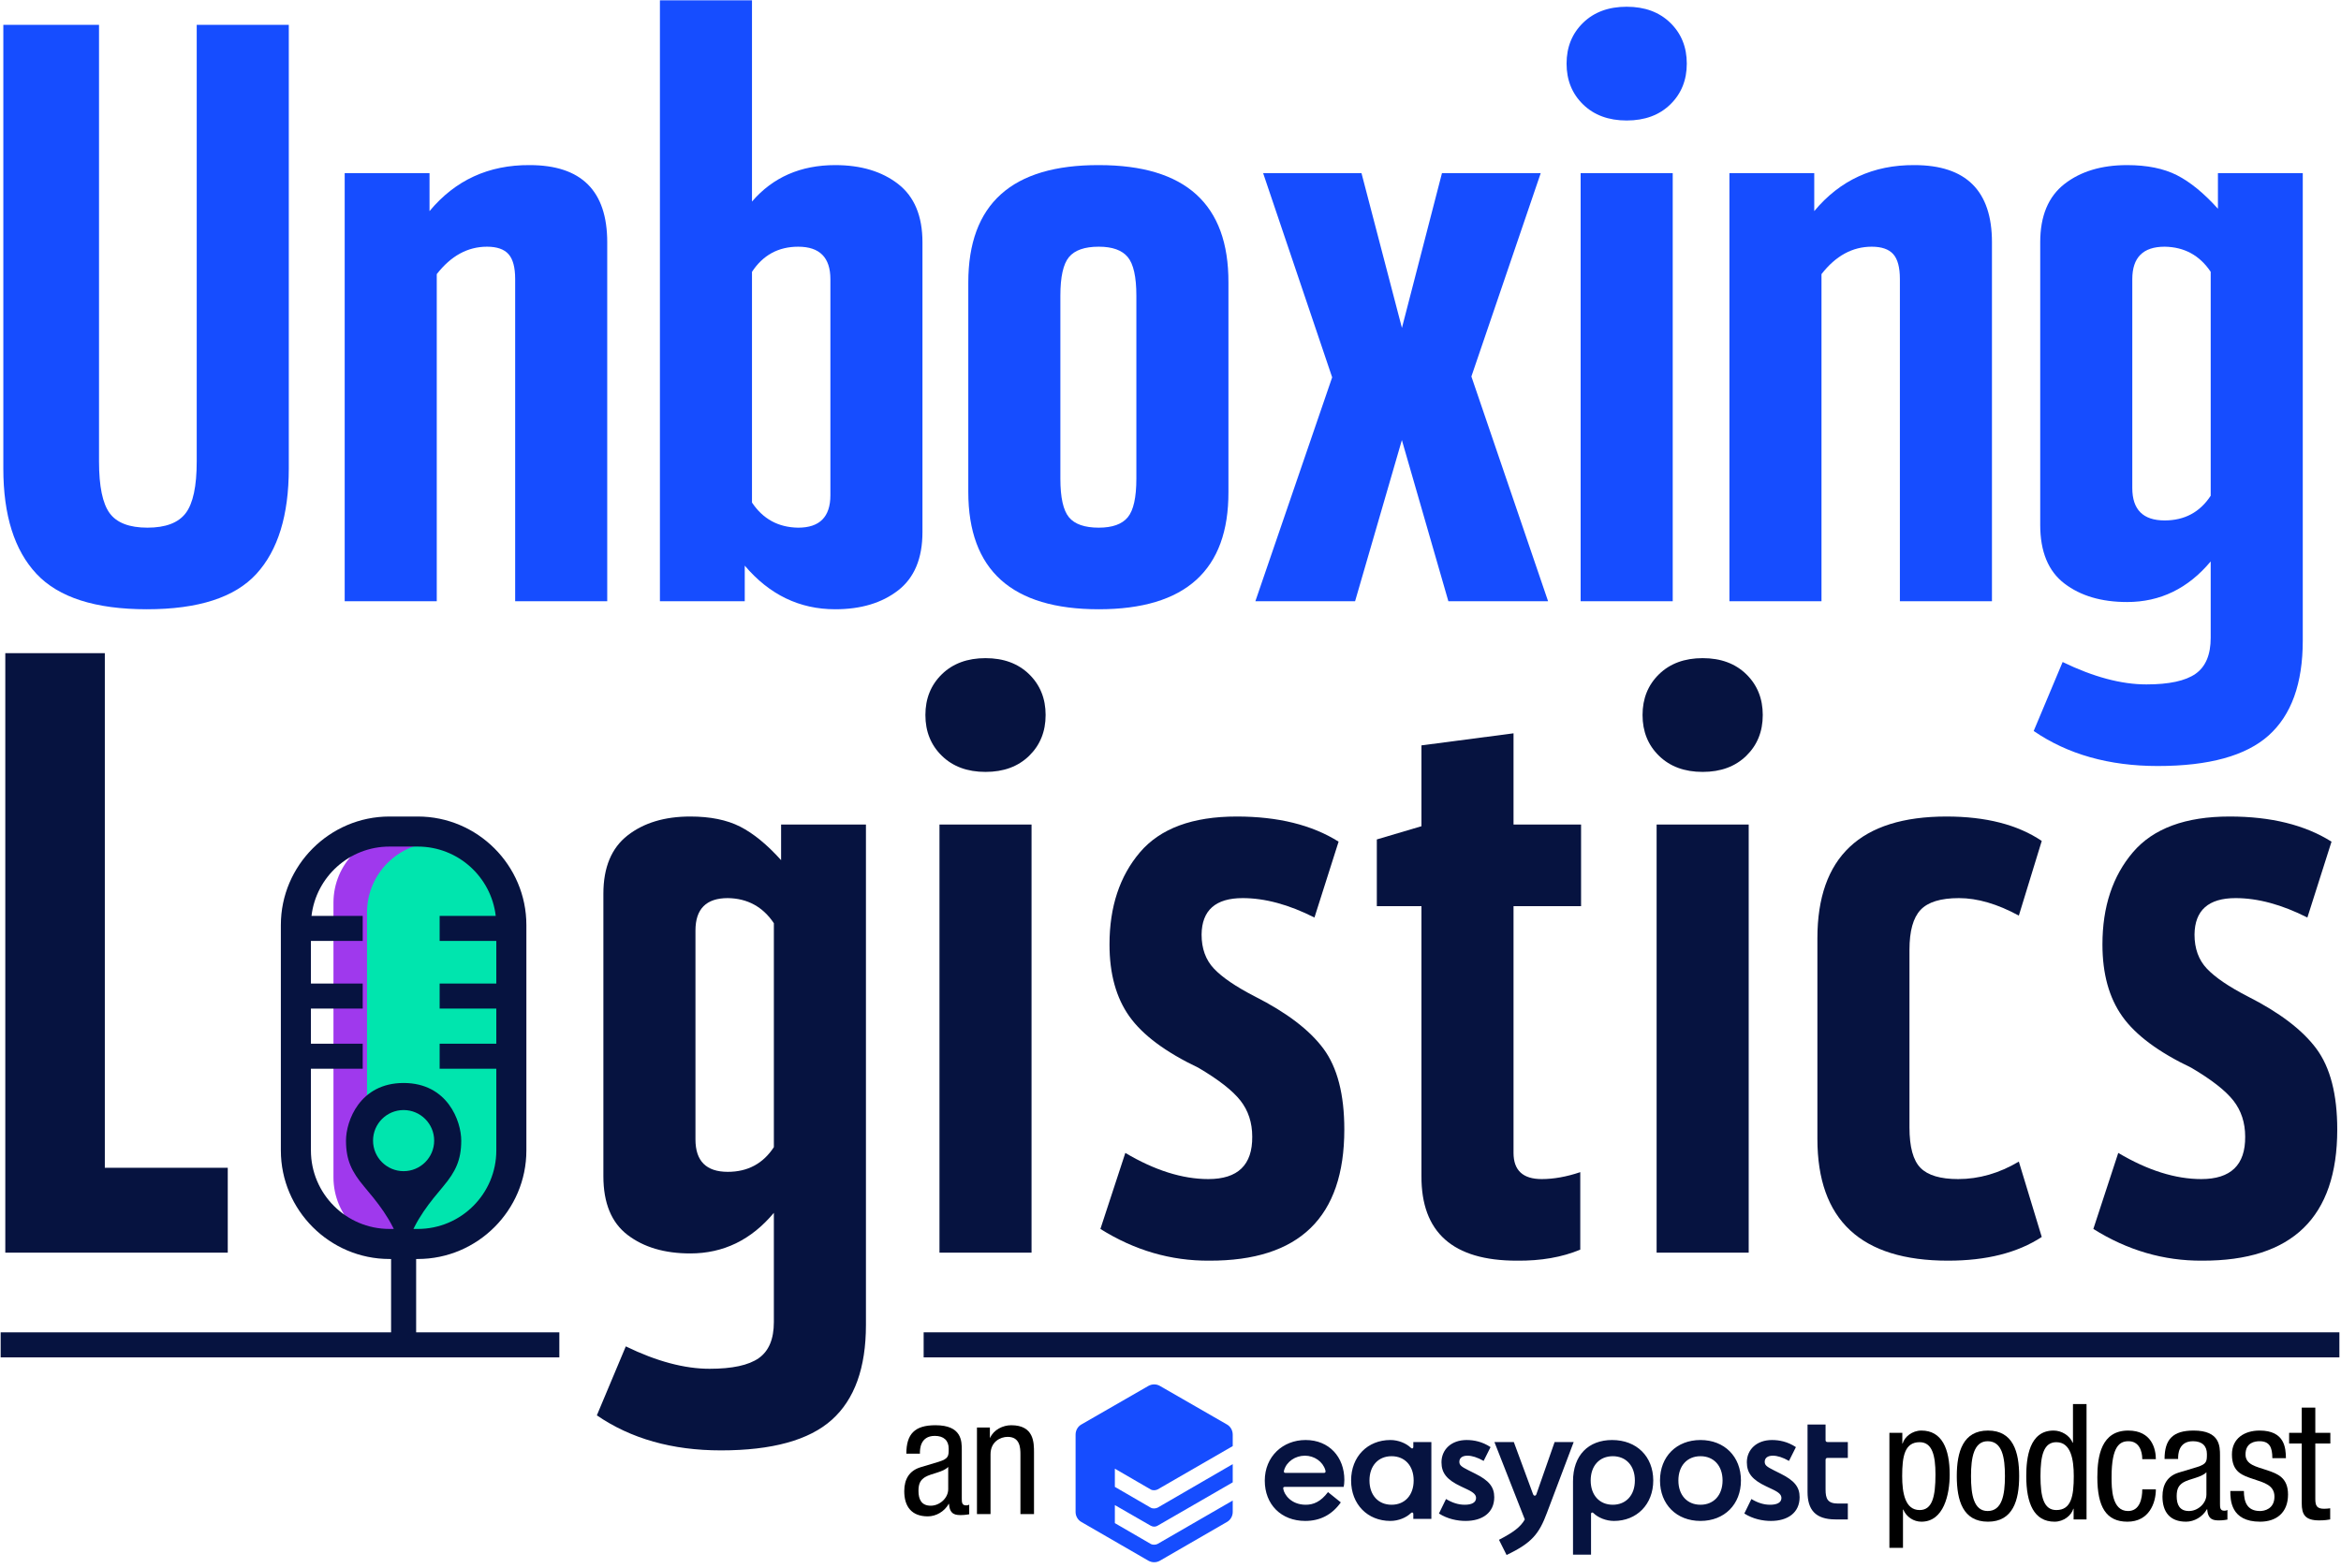 <svg fill="none" height="270" viewBox="0 0 403 270" width="403" xmlns="http://www.w3.org/2000/svg"><path d="m162.144 130.153c-1.893-1.844-2.838-4.186-2.838-7.027 0-2.835.945-5.177 2.838-7.024 1.891-1.844 4.397-2.768 7.509-2.768 3.117 0 5.617.924 7.511 2.768 1.891 1.847 2.838 4.189 2.838 7.024 0 2.841-.947 5.183-2.838 7.027-1.894 1.847-4.394 2.769-7.511 2.769-3.112 0-5.618-.922-7.509-2.769zm-.415 11.836h15.85v73.715h-15.85z" fill="#061340"/><path d="m189.432 211.626 4.292-13.093c5.066 3.004 9.831 4.504 14.291 4.504 5.084 0 7.6-2.433 7.556-7.301 0-2.411-.676-4.482-2.027-6.21-1.353-1.727-3.771-3.615-7.253-5.664-5.632-2.683-9.591-5.629-11.87-8.838-2.281-3.206-3.422-7.334-3.422-12.384 0-6.481 1.75-11.775 5.247-15.881 3.5-4.103 9.048-6.154 16.648-6.154 7.11 0 12.957 1.442 17.542 4.33l-4.156 13.065c-4.399-2.229-8.519-3.345-12.356-3.345-4.671 0-7.03 2.094-7.074 6.28 0 2.411.709 4.366 2.132 5.869 1.42 1.501 3.757 3.093 7.013 4.773 5.493 2.777 9.438 5.781 11.833 9.009 2.395 3.231 3.593 7.872 3.593 13.921 0 15.1-7.749 22.625-23.248 22.581-6.608.044-12.857-1.775-18.741-5.462z" fill="#061340"/><path d="m285.599 130.153c-1.893-1.844-2.837-4.186-2.837-7.027 0-2.835.944-5.177 2.837-7.024 1.891-1.844 4.397-2.768 7.509-2.768 3.117 0 5.617.924 7.511 2.768 1.891 1.847 2.838 4.189 2.838 7.024 0 2.841-.947 5.183-2.838 7.027-1.894 1.847-4.394 2.769-7.511 2.769-3.112 0-5.618-.922-7.509-2.769zm-.415 11.836h15.851v73.715h-15.851z" fill="#061340"/><path d="m335.358 217.088c-14.997 0-22.495-6.991-22.495-20.972v-34.539c0-13.982 7.406-20.972 22.218-20.972 6.783 0 12.252 1.401 16.404 4.202l-3.945 12.861c-3.693-2.01-7.129-3.013-10.313-3.013-3.14 0-5.341.679-6.609 2.033-1.271 1.353-1.905 3.638-1.905 6.86v30.596c0 3.362.635 5.684 1.905 6.969 1.268 1.282 3.425 1.924 6.471 1.924 3.599 0 7.082-1.005 10.451-3.009l3.945 12.979c-4.152 2.722-9.529 4.081-16.127 4.081z" fill="#061340"/><path d="m360.365 211.626 4.291-13.093c5.067 3.004 9.832 4.504 14.292 4.504 5.083 0 7.6-2.433 7.556-7.301 0-2.411-.676-4.482-2.027-6.21-1.354-1.727-3.771-3.615-7.254-5.664-5.631-2.683-9.59-5.629-11.869-8.838-2.281-3.206-3.422-7.334-3.422-12.384 0-6.481 1.75-11.775 5.247-15.881 3.499-4.103 9.047-6.154 16.647-6.154 7.11 0 12.958 1.442 17.542 4.33l-4.155 13.065c-4.4-2.229-8.519-3.345-12.357-3.345-4.67 0-7.029 2.094-7.074 6.28 0 2.411.709 4.366 2.132 5.869 1.421 1.501 3.757 3.093 7.013 4.773 5.493 2.777 9.438 5.781 11.833 9.009 2.395 3.231 3.594 7.872 3.594 13.921 0 15.1-7.749 22.625-23.248 22.581-6.609.044-12.858-1.775-18.741-5.462z" fill="#061340"/><g fill="#000"><path d="m156.027 250.322c0-3.395 1.447-4.897 5.008-4.897 4.536 0 4.536 2.727 4.536 4.285v8.319c0 .613 0 1.197.723 1.197.306 0 .445-.056.556-.139v1.67c-.166.027-.779.138-1.363.138-.89 0-2.003 0-2.114-1.919h-.056c-.751 1.336-2.198 2.142-3.59 2.142-2.782 0-4.061-1.669-4.061-4.341 0-2.087.89-3.534 2.809-4.118l3.144-.946c1.698-.528 1.698-1.001 1.698-2.254 0-1.39-.835-2.198-2.393-2.198-2.56 0-2.56 2.393-2.56 2.922v.139zm7.207 2.282c-.863.918-2.922 1.113-3.979 1.752-.752.474-1.141 1.058-1.141 2.366 0 1.502.528 2.56 2.115 2.56 1.53 0 3.005-1.308 3.005-2.839z"/><path d="m168.182 245.814h2.226v1.753h.054c.613-1.363 2.172-2.142 3.619-2.142 3.922 0 3.922 2.978 3.922 4.73v10.573h-2.337v-10.295c0-1.14-.084-3.005-2.199-3.005-1.251 0-2.948.835-2.948 3.005v10.295h-2.337z"/><path d="m325.258 246.731h2.226v1.837h.057c.306-1.113 1.613-2.226 3.228-2.226 3.533 0 4.868 3.143 4.868 7.568 0 3.395-1.001 8.125-4.868 8.125-1.336 0-2.589-.807-3.117-2.088h-.056v6.595h-2.338zm5.204 13.3c2.17 0 2.727-2.281 2.727-6.121 0-3.283-.557-5.565-2.727-5.565-2.587 0-3.005 2.449-3.005 5.843 0 2.894.501 5.843 3.005 5.843z"/><path d="m342.227 246.342c4.314 0 5.37 3.645 5.37 7.846s-1.085 7.847-5.37 7.847c-4.313 0-5.369-3.646-5.369-7.847s1.084-7.846 5.369-7.846zm2.921 7.846c0-3.228-.472-6.01-2.976-6.01-2.366 0-2.866 2.782-2.866 6.01s.473 6.01 2.866 6.01c2.477 0 2.976-2.782 2.976-6.01z"/><path d="m359.195 261.645h-2.226v-1.836h-.055c-.306 1.113-1.614 2.226-3.228 2.226-3.533 0-4.869-3.144-4.869-7.847 0-3.116.5-7.846 4.702-7.846 1.336 0 2.755.806 3.283 2.087h.056v-6.651h2.337zm-5.203-1.614c2.588 0 3.005-2.448 3.005-5.843 0-2.894-.5-5.843-3.005-5.843-2.17 0-2.726 2.282-2.726 5.843 0 3.562.556 5.843 2.726 5.843z"/><path d="m368.79 251.266c0-1.447-.584-3.088-2.365-3.088-1.447 0-2.921.723-2.921 6.177 0 1.948.027 5.843 2.838 5.843 2.003 0 2.448-2.114 2.448-3.728h2.338c0 2.364-1.169 5.565-4.897 5.565-3.645 0-5.176-2.533-5.176-7.653 0-3.727.724-8.04 5.315-8.04 4.062 0 4.758 3.2 4.758 4.924z"/><path d="m372.626 251.239c0-3.395 1.447-4.897 5.009-4.897 4.535 0 4.535 2.726 4.535 4.285v8.319c0 .613 0 1.197.723 1.197.306 0 .445-.056.556-.139v1.67c-.166.027-.779.138-1.363.138-.89 0-2.003 0-2.114-1.919h-.056c-.751 1.335-2.198 2.142-3.59 2.142-2.782 0-4.061-1.67-4.061-4.341 0-2.087.89-3.534 2.81-4.118l3.143-.946c1.698-.528 1.698-1.002 1.698-2.254 0-1.391-.835-2.198-2.393-2.198-2.56 0-2.56 2.393-2.56 2.922v.139zm7.207 2.281c-.863.919-2.922 1.113-3.979 1.753-.752.473-1.141 1.058-1.141 2.365 0 1.503.529 2.56 2.115 2.56 1.53 0 3.005-1.307 3.005-2.838z"/><path d="m391.182 251.1c0-1.892-.502-2.922-2.199-2.922-.752 0-2.421.194-2.421 2.282 0 1.753 1.837 2.087 3.673 2.698 1.809.613 3.645 1.253 3.645 4.202 0 3.144-2.031 4.675-4.813 4.675-5.065 0-5.12-3.757-5.12-5.287h2.337c0 1.809.5 3.45 2.783 3.45.751 0 2.476-.362 2.476-2.477 0-2.003-1.837-2.42-3.646-3.032-1.808-.612-3.673-1.14-3.673-4.229 0-2.783 2.172-4.118 4.759-4.118 4.341 0 4.507 3.005 4.536 4.758z"/><path d="m396.241 242.39h2.337v4.341h2.588v1.837h-2.588v9.571c0 1.197.306 1.67 1.53 1.67.502 0 .779-.056 1.03-.084v1.92c-.306.056-.919.167-1.892.167-2.421 0-3.005-1.002-3.005-2.949v-10.295h-2.171v-1.837h2.171z"/></g><path d="m39.208 215.705h-38.296v-103.225h17.133v88.613h21.163z" fill="#061340"/><path d="m133.219 227.672v-18.821c-3.892 4.663-8.69 6.991-14.391 6.991-4.41 0-8.007-1.06-10.787-3.184-2.779-2.12-4.169-5.49-4.169-10.105v-48.659c0-4.521 1.39-7.866 4.169-10.036 2.78-2.168 6.377-3.253 10.787-3.253 3.441 0 6.304.581 8.586 1.741 2.281 1.163 4.631 3.084 7.051 5.773v-6.13h14.605v86.173c0 7.381-1.96 12.827-5.878 16.335-3.92 3.505-10.28 5.26-19.087 5.26-8.383 0-15.502-2.013-21.357-6.033l4.983-11.875c5.291 2.572 10.1 3.857 14.428 3.857 3.895 0 6.711-.609 8.45-1.824 1.741-1.221 2.61-3.29 2.61-6.21zm-13.497-67.438v35.979c0 3.721 1.855 5.578 5.565 5.578 3.433 0 6.077-1.417 7.932-4.252v-38.562c-1.902-2.835-4.546-4.274-7.932-4.322-3.71 0-5.565 1.861-5.565 5.579z" fill="#061340"/><path d="m272.179 156.04h-11.628v42.49c0 3.004 1.614 4.507 4.845 4.507 2.077 0 4.292-.396 6.645-1.193v13.342c-3.14 1.315-6.783 1.946-10.936 1.902-10.983 0-16.451-4.856-16.404-14.568v-46.48h-7.683v-11.49l7.683-2.276v-13.921l15.85-2.076v15.712h11.628z" fill="#061340"/><path d="m81.558 155.439c0-6.67-5.407-12.076-12.076-12.076-6.669 0-12.076 5.406-12.076 12.076v47.296c0 6.67 5.407 12.076 12.076 12.076 6.67 0 12.076-5.406 12.076-12.076z" fill="#9f39ed"/><path d="m87.332 157.137c0-6.669-5.407-12.076-12.076-12.076-6.669 0-12.076 5.407-12.076 12.076v43.129c0 6.67 5.407 12.076 12.076 12.076 6.67 0 12.076-5.406 12.076-12.076z" fill="#00e5ae"/><path d="m71.926 216.799c10.279 0 18.689-8.41 18.689-18.689v-38.816c0-10.279-8.41-18.689-18.689-18.689h-4.888c-10.279 0-18.689 8.41-18.689 18.689v38.816c0 10.279 8.41 18.689 18.689 18.689h.288v12.628h-67.212v4.313h96.176v-4.313h-24.651v-12.628zm-4.888-5.175c-7.452 0-13.514-6.063-13.514-13.514v-14.071h8.913v-4.313h-8.913v-6.046h8.913v-4.313h-8.913v-7.342h8.913v-4.313h-8.812c.787-6.707 6.497-11.932 13.413-11.932h4.888c6.916 0 12.626 5.225 13.413 11.932h-9.657v4.313h9.757v7.342h-9.757v4.313h9.757v6.046h-9.757v4.313h9.757v14.071c0 7.451-6.062 13.514-13.514 13.514z" fill="#061340"/><path d="m69.482 186.491c-7.554 0-9.92 6.561-9.92 9.922 0 3.358.988 5.36 3.092 7.875 2.103 2.513 4.896 5.77 6.179 9.99.378.739 1.016.683 1.298 0 1.282-4.22 4.073-7.477 6.177-9.99 2.106-2.515 3.094-4.517 3.094-7.875 0-3.361-2.368-9.922-9.92-9.922zm-.002 15.183c-2.904 0-5.261-2.357-5.261-5.261 0-2.906 2.357-5.261 5.261-5.261 2.906 0 5.261 2.355 5.261 5.261 0 2.904-2.354 5.261-5.261 5.261z" fill="#061340"/><path d="m44.138 98.824c-3.719 4.062-10.006 6.091-18.859 6.091s-15.184-2.029-18.994-6.091c-3.808-4.059-5.712-10.105-5.712-18.135v-76.414h16.473v75.191c0 4.264.608 7.228 1.826 8.896 1.218 1.667 3.389 2.501 6.514 2.501 3.124 0 5.319-.834 6.583-2.501 1.264-1.667 1.896-4.632 1.896-8.896v-75.191h15.85v76.414c0 8.03-1.86 14.075-5.578 18.135z" fill="#164dff"/><path d="m75.188 47.206v56.325h-15.85v-73.715h14.604v6.538c4.43-5.328 10.175-7.968 17.234-7.923 8.906 0 13.359 4.43 13.359 13.29v61.809h-15.85v-55.492c0-1.99-.38-3.415-1.142-4.271-.761-.857-1.996-1.285-3.703-1.285-3.322 0-6.206 1.575-8.652 4.723z" fill="#164dff"/><path d="m158.8 41.722v49.904c0 4.523-1.396 7.868-4.187 10.036-2.792 2.169-6.402 3.253-10.832 3.253-6.138 0-11.329-2.503-15.574-7.512v6.128h-14.604v-103.477h15.85v34.653c3.599-4.184 8.375-6.275 14.328-6.275 4.43 0 8.04 1.085 10.832 3.253 2.791 2.17 4.187 5.515 4.187 10.037zm-15.85 43.558v-37.212c0-3.723-1.846-5.585-5.537-5.585-3.415 0-6.068 1.443-7.96 4.329v39.726c1.892 2.838 4.545 4.281 7.96 4.327 3.691 0 5.537-1.861 5.537-5.584z" fill="#164dff"/><path d="m189.152 104.915c-14.974 0-22.461-6.736-22.461-20.21v-36.062c0-13.52 7.499-20.256 22.496-20.211 14.904 0 22.332 6.738 22.287 20.211v36.062c.045 13.474-7.396 20.21-22.322 20.21zm0-14.051c2.341 0 4.004-.596 4.991-1.788.986-1.191 1.481-3.408 1.481-6.647v-31.513c0-3.238-.495-5.454-1.481-6.646-.987-1.192-2.65-1.789-4.991-1.789-2.433 0-4.143.597-5.13 1.789s-1.48 3.408-1.48 6.646v31.513c0 3.239.493 5.456 1.48 6.647.987 1.192 2.697 1.788 5.13 1.788z" fill="#164dff"/><path d="m233.276 103.531h-17.165l13.219-38.553-11.883-35.162h16.932l6.961 26.648 6.892-26.648h17.001l-11.936 35.014 13.203 38.702h-17.166l-8.004-27.75z" fill="#164dff"/><path d="m272.522 17.981c-1.893-1.846-2.838-4.188-2.838-7.026s.945-5.179 2.838-7.025c1.891-1.846 4.395-2.769 7.51-2.769 3.114 0 5.617.924 7.509 2.769s2.838 4.187 2.838 7.025c0 2.838-.946 5.18-2.838 7.026-1.892 1.845-4.395 2.768-7.509 2.768-3.115 0-5.619-.923-7.51-2.768zm-.416 11.835h15.851v73.715h-15.851z" fill="#164dff"/><path d="m313.567 47.206v56.325h-15.85v-73.715h14.604v6.538c4.43-5.328 10.175-7.968 17.234-7.923 8.906 0 13.359 4.43 13.359 13.29v61.809h-15.85v-55.492c0-1.99-.38-3.415-1.142-4.271-.761-.857-1.996-1.285-3.703-1.285-3.322 0-6.207 1.575-8.652 4.723z" fill="#164dff"/><path d="m380.568 109.826v-13.147c-3.894 4.661-8.691 6.991-14.392 6.991-4.411 0-8.007-1.062-10.786-3.184-2.779-2.122-4.17-5.491-4.17-10.106v-48.658c0-4.522 1.391-7.867 4.17-10.037 2.779-2.168 6.375-3.253 10.786-3.253 3.443 0 6.305.581 8.587 1.742 2.28 1.161 4.63 3.085 7.051 5.771v-6.13h14.605v80.498c0 7.382-1.96 12.828-5.879 16.335s-10.28 5.26-19.086 5.26c-8.383 0-15.502-2.011-21.358-6.032l4.983-11.876c5.292 2.572 10.101 3.857 14.428 3.857 3.895 0 6.712-.608 8.451-1.825 1.74-1.218 2.61-3.287 2.61-6.207zm-13.497-61.765v35.98c0 3.719 1.855 5.578 5.565 5.578 3.433 0 6.076-1.417 7.932-4.254v-38.56c-1.902-2.835-4.546-4.276-7.932-4.322-3.71 0-5.565 1.861-5.565 5.578z" fill="#164dff"/><path d="m314.619 251.049h3.483v-2.728h-3.483c-.232 0-.35-.118-.35-.32v-2.701h-3.104v11.611c0 3.048 1.336 4.733 4.819 4.733h2.118v-2.731h-1.656c-1.827 0-2.177-.811-2.177-2.437v-5.08c.003-.232.118-.347.35-.347zm-8.067 2.728-1.161-.581c-1.276-.639-1.596-.9-1.596-1.48 0-.638.492-1.046 1.392-1.046.785 0 1.712.29 2.787.9l1.191-2.378c-1.452-.96-2.903-1.221-4.123-1.221-2.642 0-4.325 1.656-4.325 3.833 0 1.857.93 3.018 3.339 4.15l1.102.522c1.161.551 1.51.959 1.51 1.481 0 .784-.755 1.161-1.946 1.161-1.072 0-2.118-.32-3.22-.987l-1.22 2.497c1.51.957 3.193 1.277 4.585 1.277 2.903 0 4.935-1.422 4.935-4.094 0-1.771-.927-2.873-3.25-4.034zm-13.817-5.806c-4.121 0-6.967 2.844-6.967 6.967 0 4.121 2.846 6.967 6.967 6.967 4.123 0 6.966-2.846 6.966-6.967-.002-4.123-2.846-6.967-6.966-6.967zm0 11.147c-2.293 0-3.803-1.656-3.803-4.18 0-2.526 1.51-4.179 3.803-4.179 2.292 0 3.803 1.653 3.803 4.179-.003 2.524-1.513 4.18-3.803 4.18zm-15.21-11.147c-4.064 0-6.733 2.613-6.733 7.112v12.627h3.104v-6.996c0-.175.089-.261.204-.261.086 0 .145.03.261.146.755.725 2.089 1.306 3.483 1.306 3.919 0 6.763-2.846 6.763-6.967-.003-4.123-2.846-6.967-7.082-6.967zm.113 11.147c-2.293 0-3.803-1.656-3.803-4.18 0-2.526 1.51-4.179 3.803-4.179 2.292 0 3.803 1.653 3.803 4.179 0 2.524-1.511 4.18-3.803 4.18zm-23.653-5.341-1.161-.581c-1.279-.639-1.597-.9-1.597-1.481 0-.637.492-1.045 1.393-1.045.785 0 1.712.29 2.787.9l1.191-2.378c-1.452-.96-2.903-1.221-4.123-1.221-2.642 0-4.325 1.656-4.325 3.833 0 1.857.927 3.018 3.338 4.15l1.102.522c1.161.551 1.511.959 1.511 1.48 0 .785-.755 1.162-1.946 1.162-1.073 0-2.118-.32-3.223-.987l-1.217 2.497c1.508.957 3.193 1.277 4.585 1.277 2.903 0 4.935-1.422 4.935-4.094-.003-1.771-.928-2.873-3.25-4.034zm-10.684-5.456v.841c0 .175-.086.261-.201.261-.089 0-.146-.03-.261-.145-.755-.726-2.091-1.307-3.483-1.307-3.919 0-6.765 2.844-6.765 6.967 0 4.121 2.846 6.967 6.765 6.967 1.392 0 2.728-.581 3.483-1.306.115-.116.172-.146.261-.146.115 0 .201.086.201.261v.841h3.107v-13.234zm-3.744 10.797c-2.292 0-3.803-1.656-3.803-4.18 0-2.526 1.511-4.179 3.803-4.179 2.293 0 3.803 1.653 3.803 4.179 0 2.524-1.512 4.18-3.803 4.18zm-18.344-3.078h10.101c.059-.32.115-.637.115-1.188 0-3.948-2.612-6.881-6.676-6.881-3.919 0-7.023 2.844-7.023 6.997 0 4.091 2.814 6.937 6.967 6.937 2.496 0 4.585-1.016 6.122-3.193l-2.204-1.772c-1.249 1.656-2.497 2.178-3.832 2.178-2.554 0-3.715-1.799-3.86-2.699-.062-.29.029-.379.29-.379zm-.145-2.903c.435-1.451 1.916-2.467 3.569-2.467 1.627 0 3.078 1.016 3.513 2.467.086.291.057.495-.204.495h-6.676c-.263 0-.293-.204-.202-.495z" fill="#061340"/><path d="m270.907 248.321-4.615 12.219c-1.335 3.571-2.585 5.168-6.939 7.227l-1.304-2.613c2.46-1.279 3.705-2.191 4.445-3.505l-5.23-13.328h3.338l3.309 8.969c.086.202.175.261.29.261.116 0 .232-.059.291-.261l3.134-8.969z" fill="#061340"/><path d="m198.077 256.476c.202.115.376.145.608.145.204 0 .435-.057.61-.145l12.917-7.459v-1.975c0-.726-.376-1.393-.986-1.742l-11.555-6.647c-.288-.172-.637-.261-.986-.261-.347 0-.667.089-.987.261l-11.552 6.647c-.61.349-.986 1.016-.986 1.742v13.323c0 .698.376 1.365.986 1.714l11.552 6.677c.32.172.64.261.987.261.349 0 .698-.089.986-.261l11.555-6.677c.61-.349.986-1.016.986-1.714v-1.973l-12.917 7.461c-.145.086-.377.145-.61.145-.202 0-.406-.029-.608-.145l-6.155-3.572v-3.104l6.155 3.54c.202.115.406.174.608.174.233 0 .435-.059.61-.174l12.917-7.459v-3.137l-12.917 7.491c-.175.086-.406.145-.61.145-.232 0-.406-.029-.608-.145l-6.155-3.572v-3.134z" fill="#164dff"/><path d="m402.723 229.427h-243.718v4.313h243.718z" fill="#061340"/></svg>